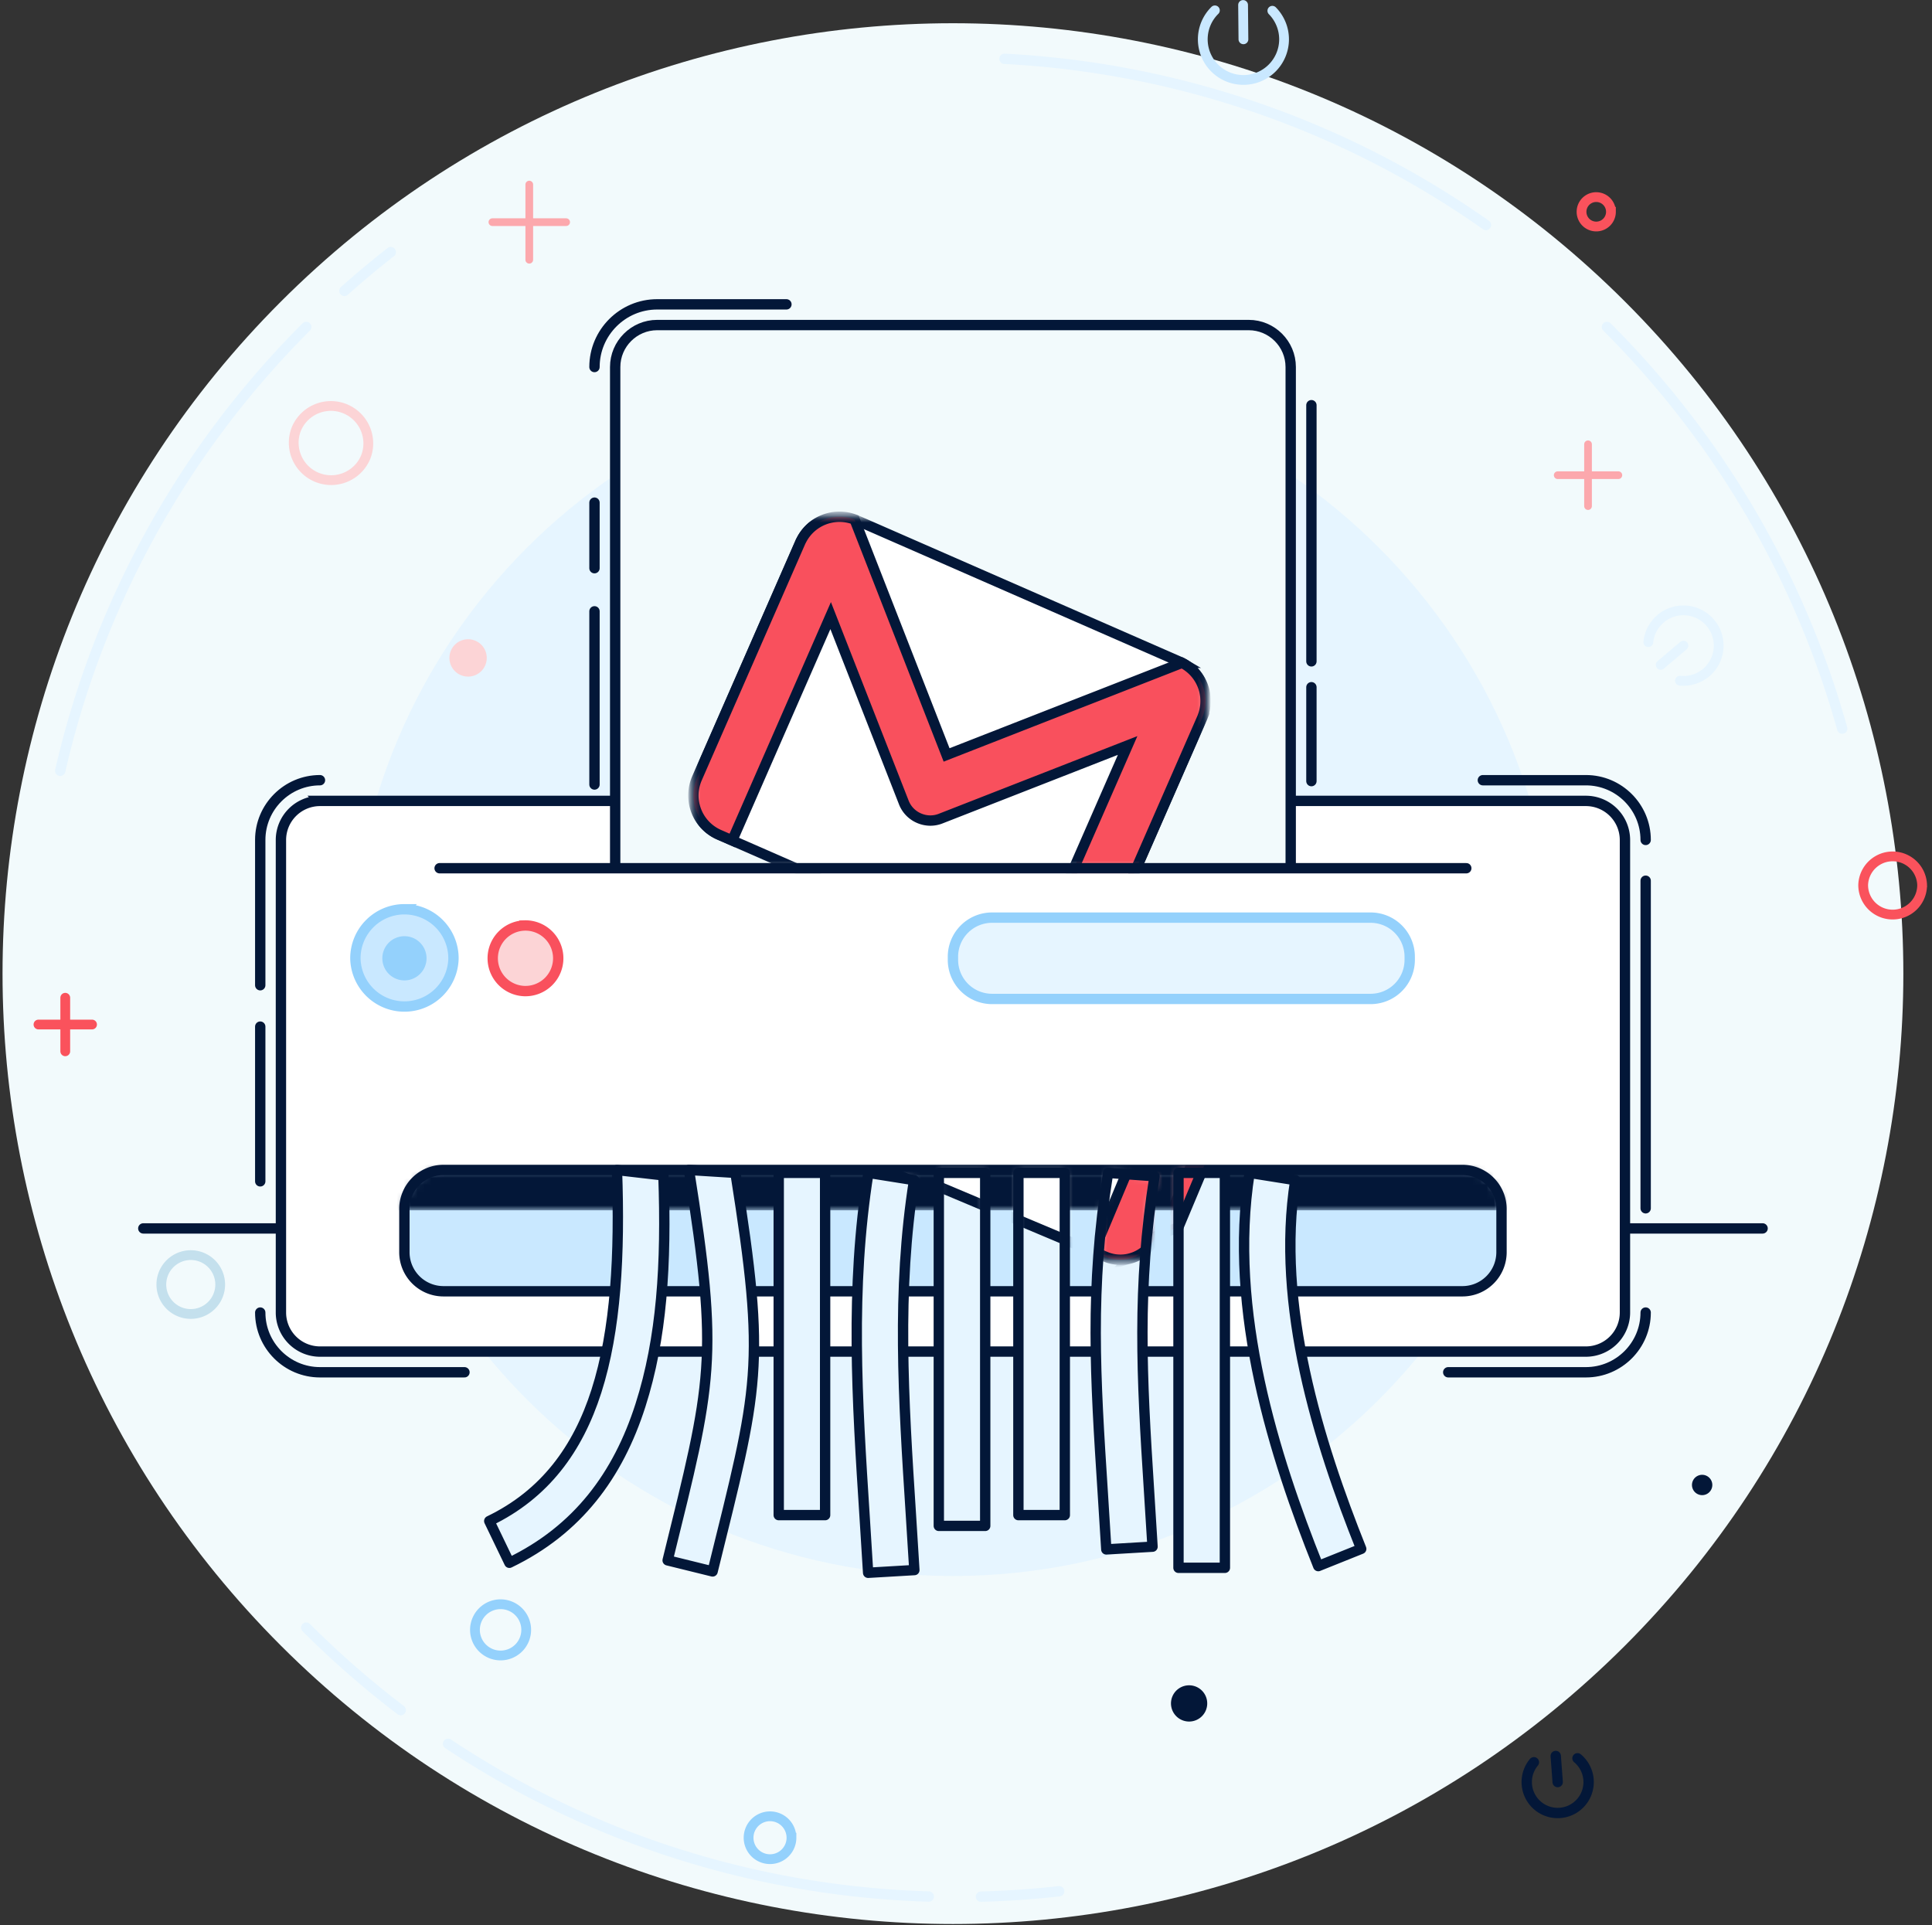 <svg height="279" viewBox="0 0 280 279" width="280" xmlns="http://www.w3.org/2000/svg"><rect x="0" y="0" width="280" height="279" fill="#333333" stroke="none"/><mask id="a" fill="#fff"><path d="M74.723 51.617H.493V.677h74.23z" fill-rule="evenodd"/></mask><mask id="b" fill="#fff"><path d="M159.61 6.197v-.194a5.666 5.666 0 0 0-5.656-5.655H6.262A5.666 5.666 0 0 0 .606 6.003v.194z" fill-rule="evenodd"/></mask><mask id="c" fill="#fff"><path d="M66.326 13.357c-.1-3.866.083-7.736.624-11.563v11.563zm-14.392 0c.276-3.896.722-7.886 1.39-12.1l-6.732-.49a143.485 143.485 0 0 0-1.445 12.59zm11.586 0V.767h-6.725v12.59zm-23.2 0V.767h-6.726v12.59h6.725zm-23.113 0c.25-3.835.657-7.674 1.27-11.536L11.857.77c-.673 4.24-1.11 8.427-1.373 12.59h6.723zm11.578 0V.767H22.06v12.59zm-23.202 0V.767H.418v12.59h5.165z" fill-rule="evenodd"/></mask><g fill="none" fill-rule="evenodd"><path d="M235.506 43.71c53.79 53.79 53.79 141.004 0 194.795-53.79 53.79-141.004 53.79-194.796 0-53.79-53.79-53.79-141.004 0-194.795 53.79-53.79 141.005-53.79 194.796 0" fill="#f2fafc"/><path d="M225.412 141.107c0 48.218-39.087 87.305-87.304 87.305-48.218 0-87.304-39.087-87.304-87.305 0-48.216 39.087-87.304 87.304-87.304s87.304 39.088 87.304 87.304" fill="#e6f5ff"/><path d="M42.914 62.26a5.422 5.422 0 1 1 10.08 4.005 5.424 5.424 0 0 1-10.079-4.006z" stroke="#fcd4d6" stroke-linecap="round" stroke-linejoin="round" stroke-width="1.417"/><path d="M8.73 111.71c5.407-23.574 17.292-45.962 35.655-64.325m5.53-5.228a132.657 132.657 0 0 1 6.72-5.62M145.58 8.524c24.55 1.273 48.817 9.3 69.773 24.085m17.536 14.775c16.77 16.77 28.135 36.896 34.1 58.216M153.503 274.1c-3.767.422-7.55.682-11.334.782m-7.56-.014c-24.37-.733-48.577-8.11-69.67-22.136m-6.862-4.882a134.43 134.43 0 0 1-13.693-11.962" stroke="#e6f5ff" stroke-linecap="round" stroke-linejoin="round" stroke-width="1.5"/><path d="M31.913 186.17a4.265 4.265 0 1 0-8.53.002 4.265 4.265 0 0 0 8.53-.002z" stroke="#c4e0ed" stroke-linecap="round" stroke-width="1.417"/><path d="M233.47 30.697a2.13 2.13 0 1 0-4.262 0 2.131 2.131 0 1 0 4.263 0z" stroke="#fa525c" stroke-linecap="round" stroke-width="1.417"/><path d="M248.057 214.674a1.473 1.473 0 1 0-2.738 1.09 1.473 1.473 0 0 0 2.738-1.091" fill="#031738"/><path d="M65.326 94.354a2.705 2.705 0 1 1 1.514 3.513 2.706 2.706 0 0 1-1.514-3.514" fill="#fcd4d6"/><path d="M176.07 1.503a5.89 5.89 0 1 0 8.329.057m-4.192 4.137l-.05-4.977" stroke="#c9e8ff" stroke-linecap="round" stroke-linejoin="round" stroke-width="1.417"/><path d="M228.623 254.83a4.485 4.485 0 1 1-6.318.575m3.445 2.871l-.28-3.78" stroke="#031738" stroke-linecap="round" stroke-linejoin="round" stroke-width="1.5"/><path d="M174.788 247.814a2.626 2.626 0 1 1-4.88-1.94 2.626 2.626 0 0 1 4.88 1.94" fill="#031738"/><g stroke-linecap="round"><path d="M9.458 152.368v-7.764m3.882 3.881H5.576" stroke="#fa525c" stroke-linejoin="round" stroke-width="1.417"/><path d="M278.57 128.278a4.274 4.274 0 0 0-8.545 0 4.272 4.272 0 1 0 8.544.001z" stroke="#fa525c" stroke-width="1.417"/><path d="M243.47 98.657a5.11 5.11 0 0 0 5.59-4.583 5.11 5.11 0 1 0-10.172-1.007" stroke="#e6f5ff" stroke-linejoin="round" stroke-width="1.417"/><path d="M255.448 178.036H20.768" stroke="#031738" stroke-linejoin="round" stroke-width="1.5"/><path d="M243.975 93.57l-3.295 2.793" stroke="#e6f5ff" stroke-linejoin="round" stroke-width="1.417"/><path d="M69.098 234.844a3.71 3.71 0 0 1 4.82-2.078 3.713 3.713 0 1 1-4.82 2.078z" stroke="#94d1fc" stroke-linejoin="round" stroke-width="1.417"/><path d="M76.706 26.75v10.895m5.344-5.448H71.362" stroke="#fca8ad" stroke-linejoin="round" stroke-width="1.115"/><path d="M114.704 266.344a3.108 3.108 0 0 0-3.108-3.107 3.107 3.107 0 1 0 3.109 3.107z" stroke="#94d1fc" stroke-width="1.417"/><path d="M230.15 64.39v8.96m4.395-4.48h-8.79" stroke="#fca8ad" stroke-linejoin="round" stroke-width="1.115"/><path d="M214.906 113.076h14.94c4.77 0 8.655 3.885 8.655 8.656m0 5.91v47.477m0 15.11c0 4.77-3.884 8.656-8.655 8.656h-19.958m-142.575 0h-20.94c-4.772 0-8.657-3.885-8.657-8.655m0-19.017V148.79m0-6v-21.058c0-4.77 3.885-8.656 8.656-8.656" stroke="#031738" stroke-linejoin="round" stroke-width="1.5"/></g><path d="M46.37 116.076h183.475a5.667 5.667 0 0 1 5.656 5.656v68.5a5.666 5.666 0 0 1-5.655 5.654H46.37a5.666 5.666 0 0 1-5.655-5.655v-68.498a5.667 5.667 0 0 1 5.656-5.656z" fill="#fff"/><path d="M46.37 116.076h183.475a5.667 5.667 0 0 1 5.656 5.656v68.5a5.666 5.666 0 0 1-5.655 5.654H46.37a5.666 5.666 0 0 1-5.655-5.655v-68.498a5.667 5.667 0 0 1 5.656-5.656z" stroke="#031738" stroke-width="1.5"/><path d="M95.242 47.11h85.732c3.35 0 6.085 2.735 6.085 6.084v72.64H89.156v-72.64c0-3.35 2.734-6.085 6.085-6.085" fill="#f2fafc"/><path d="M74.2 29.888L59.24 64.062a6.21 6.21 0 0 1-8.19 3.202l-46.83-20.5a6.209 6.209 0 0 1-3.202-8.188l14.96-34.174c.043-.1.088-.202.145-.298a6.196 6.196 0 0 1 7.734-3.024c.107.03.208.075.31.12l46.83 20.5c.1.044.215.094.31.15a6.19 6.19 0 0 1 3.018 7.716c-.032.107-.08.22-.126.322z" fill="#fff" mask="url(#a)" transform="translate(100 74.216)"/><path d="M74.2 29.888L59.24 64.062a6.21 6.21 0 0 1-8.19 3.202l-46.83-20.5a6.209 6.209 0 0 1-3.202-8.188l14.96-34.174c.043-.1.088-.202.145-.298a6.196 6.196 0 0 1 7.734-3.024c.107.03.208.075.31.12l46.83 20.5c.1.044.215.094.31.15a6.19 6.19 0 0 1 3.018 7.716c-.032.107-.08.22-.126.322z" mask="url(#a)" stroke="#031738" stroke-width="1.5" transform="translate(100 74.216)"/><path d="M74.325 29.566a6.191 6.191 0 0 0-3.017-7.716l-.623.244-.615.24-.606.237-.598.235-.59.23-.585.23-1.146.448-.563.22-.556.218-2.703 1.058-1.563.612-1.024.4-.506.2-2.493.973-.984.385-1.467.574-1.464.572-3.444 1.347-.5.196-.5.196-1.012.395-.51.2-1.555.608-.528.206-.53.21-.538.21-.54.21-.548.214-.553.216-.56.22-.563.22-.572.223-.578.227-.585.228-.593.232-.6.235-.61.238-.615.24L23.857 1.08a6.195 6.195 0 0 0-7.734 3.024 2.567 2.567 0 0 0-.146.298L1.017 38.576a6.211 6.211 0 0 0 3.203 8.19l1.9.83 14.265-32.592L30.98 42.07a4.092 4.092 0 0 0 2.196 2.288c.975.426 2.11.486 3.17.06l27.078-10.59-14.272 32.605 1.9.832a6.209 6.209 0 0 0 8.188-3.203L74.2 29.888c.043-.1.093-.215.125-.322z" fill="#f9505d" mask="url(#a)" transform="translate(100 74.216)"/><path d="M74.325 29.566a6.191 6.191 0 0 0-3.017-7.716l-.623.244-.615.24-.606.237-.598.235-.59.23-.585.23-1.146.448-.563.22-.556.218-2.703 1.058-1.563.612-1.024.4-.506.2-2.493.973-.984.385-1.467.574-1.464.572-3.444 1.347-.5.196-.5.196-1.012.395-.51.2-1.555.608-.528.206-.53.21-.538.21-.54.21-.548.214-.553.216-.56.22-.563.22-.572.223-.578.227-.585.228-.593.232-.6.235-.61.238-.615.24L23.857 1.08a6.195 6.195 0 0 0-7.734 3.024 2.567 2.567 0 0 0-.146.298L1.017 38.576a6.211 6.211 0 0 0 3.203 8.19l1.9.83 14.265-32.592L30.98 42.07a4.092 4.092 0 0 0 2.196 2.288c.975.426 2.11.486 3.17.06l27.078-10.59-14.272 32.605 1.9.832a6.209 6.209 0 0 0 8.188-3.203L74.2 29.888c.043-.1.093-.215.125-.322z" mask="url(#a)" stroke="#031738" stroke-width="1.5" transform="translate(100 74.216)"/><path d="M89.157 125.833v-72.64c0-3.35 2.734-6.084 6.085-6.084h85.732c3.35 0 6.085 2.735 6.085 6.084v72.64m25.446 0H63.712" stroke="#031738" stroke-linecap="round" stroke-linejoin="round" stroke-width="1.5"/><path d="M64.262 169.563h147.692a5.667 5.667 0 0 1 5.656 5.656v6.27a5.667 5.667 0 0 1-5.656 5.657H64.262a5.667 5.667 0 0 1-5.656-5.656v-6.27a5.667 5.667 0 0 1 5.656-5.657" fill="#c9e8ff"/><path d="M-1.966-1.846h164.234v8.043H-1.966" fill="#031738" mask="url(#b)" transform="translate(58 169.216)"/><path d="M64.262 169.563h147.692a5.667 5.667 0 0 1 5.656 5.656v6.27a5.667 5.667 0 0 1-5.656 5.657H64.262a5.667 5.667 0 0 1-5.656-5.656v-6.27a5.667 5.667 0 0 1 5.656-5.657z" stroke="#031738" stroke-width="1.5"/><path d="M58.614 131.78a7.106 7.106 0 0 1 7.107 7.107 7.109 7.109 0 0 1-14.216 0 7.11 7.11 0 0 1 7.11-7.108z" fill="#c9e8ff"/><path d="M58.614 131.78a7.106 7.106 0 0 1 7.107 7.107 7.109 7.109 0 0 1-14.216 0 7.11 7.11 0 0 1 7.11-7.108z" stroke="#94d1fc" stroke-width="1.5"/><path d="M76.01 134.132a4.755 4.755 0 1 1 0 9.506 4.755 4.755 0 0 1 0-9.505z" fill="#fcd4d6"/><path d="M76.01 134.132a4.755 4.755 0 1 1 0 9.506 4.755 4.755 0 0 1 0-9.505z" stroke="#f9505d" stroke-width="1.5"/><path d="M96.147 170.35c.46 12.92-.224 23.62-3.33 33.326-3.246 10.144-9.103 18.053-18.996 22.82l-2.915-6.05c8.04-3.875 12.834-10.405 15.528-18.822 2.834-8.855 3.417-19.83 2.98-32.05l6.734.775zm91.578.687c-1.44 9.07-.583 18.583 1.38 27.712 1.993 9.255 5.124 18.108 8.174 25.73l-6.227 2.498c-3.17-7.92-6.43-17.14-8.514-26.835-2.115-9.825-3.023-20.15-1.436-30.16l6.62 1.054zm-20.4-.563c-2.552 16.082-1.87 28.93-.797 45.593.167 2.594.336 5.214.506 8.095l-6.7.395c-.15-2.566-.33-5.33-.505-8.07-1.098-17.02-1.913-29.643.762-46.503l6.732.49zm10.195-.49v57.24h-6.725v-57.24zm-23.2 0v49.603h-6.726v-49.603h6.725zm-21.843 1.053c-2.55 16.08-1.54 31.757-.467 48.42.167 2.594.336 5.214.506 8.095l-6.7.394c-.15-2.565-.33-5.33-.505-8.07-1.096-17.02-2.128-33.032.547-49.892l6.62 1.053zm10.308-1.053v51.164h-6.725v-51.164zm-23.202 0v49.603h-6.724v-49.603h6.723zm-12.998 0c4.484 28.27 3.333 30.843-3.31 57.765l-6.515-1.606c6.426-26.046 7.457-29.063 3.092-56.58l6.733.42z" fill="#e6f5ff"/><path d="M66.512-21.03L53.526 9.926a5.58 5.58 0 0 1-7.317 2.992L3.844-4.903A5.593 5.593 0 0 1 .857-12.23l12.988-30.95c.04-.092.077-.184.127-.27a5.566 5.566 0 0 1 6.91-2.827c.098.03.19.067.28.106l42.364 17.82c.092.038.195.08.282.13a5.575 5.575 0 0 1 2.815 6.904c-.026.097-.07.2-.108.29z" fill="#fff" mask="url(#c)" transform="translate(114 169.216)"/><path d="M66.512-21.03L53.526 9.926a5.58 5.58 0 0 1-7.317 2.992L3.844-4.903A5.593 5.593 0 0 1 .857-12.23l12.988-30.95c.04-.092.077-.184.127-.27a5.566 5.566 0 0 1 6.91-2.827c.098.03.19.067.28.106l42.364 17.82c.092.038.195.08.282.13a5.575 5.575 0 0 1 2.815 6.904c-.026.097-.07.2-.108.29z" mask="url(#c)" stroke="#031738" stroke-width="1.5" transform="translate(114 169.216)"/><path d="M66.94-22.847l.006-.128.004-.127c.002-.127 0-.254-.007-.38l-.007-.127-.01-.125c-.01-.083-.018-.167-.03-.25a5.725 5.725 0 0 0-.066-.37l-.027-.124-.03-.12-.033-.12a5.369 5.369 0 0 0-.252-.708l-.05-.114-.055-.113-.056-.112a5.247 5.247 0 0 0-.12-.22l-.063-.107-.066-.107-.07-.106a3.995 3.995 0 0 0-.143-.206l-.076-.1-.08-.1-.08-.097-.082-.095-.085-.093-.087-.092-.09-.09a5.358 5.358 0 0 0-.282-.26l-.098-.082-.1-.08-.103-.078a5.53 5.53 0 0 0-.897-.543l-3.232 1.32-2.026.83-.98.4-.483.198-1.887.772-.92.376-.457.187-1.35.552-.887.363-.882.36-.438.18-1.31.536-2.182.893-2.65 1.083-6.087 2.49-4.714 1.927c-1.832-4.494-10.637-26.105-12.44-30.522a5.57 5.57 0 0 0-6.91 2.827c-.05.087-.087.18-.126.27L.857-12.228a5.59 5.59 0 0 0 2.988 7.326l1.718.723L17.948-33.7l9.884 24.213a3.675 3.675 0 0 0 2.005 2.03c.29.122.593.207.905.254l.044.006.046.006c.044.005.09.01.134.013l.045.004.046.003.045.003.047.002.09.002h.091l.09-.002.138-.008.046-.004.045-.004.046-.006.09-.01.046-.008.09-.015.046-.008.046-.008.045-.01.045-.01.046-.01.045-.013.045-.01.046-.013.045-.013.044-.014.045-.015.09-.03.088-.034.045-.017.044-.018 24.194-9.892-12.39 29.53 1.72.724.133.054c.09.036.18.07.27.1l.135.042.135.04.136.036a4.878 4.878 0 0 0 .546.109l.137.02c.137.015.274.027.41.034a5 5 0 0 0 .273.007l.136-.002c.09-.002.18-.007.27-.014l.136-.01c.09-.01.18-.02.268-.034l.133-.02c.042-.01.087-.017.13-.026l.132-.028.13-.03.13-.035a6.127 6.127 0 0 0 .758-.267 6.736 6.736 0 0 0 .481-.239l.117-.066.115-.07.113-.072.112-.075c.11-.076.22-.157.325-.242l.104-.085.103-.09.1-.09.098-.095c.048-.047.095-.095.142-.144l.096-.103c.076-.084.15-.17.22-.26l.086-.11c.036-.047.07-.095.106-.145.03-.04.058-.083.087-.126.105-.158.203-.322.293-.493l.067-.13c.053-.107.103-.216.15-.328l3.257-1.28 4.234-10.092 5.496-19.582.03-.067v-.004l.006-.015.002-.004.006-.015.002-.005.02-.054.004-.007.004-.014.003-.008v-.003l.003-.008.003-.01.002-.005.01-.03.005-.015.008-.027a5.573 5.573 0 0 0 .32-1.527z" fill="#f9505d" mask="url(#c)" transform="translate(114 169.216)"/><path d="M66.94-22.847l.006-.128.004-.127c.002-.127 0-.254-.007-.38l-.007-.127-.01-.125c-.01-.083-.018-.167-.03-.25a5.725 5.725 0 0 0-.066-.37l-.027-.124-.03-.12-.033-.12a5.369 5.369 0 0 0-.252-.708l-.05-.114-.055-.113-.056-.112a5.247 5.247 0 0 0-.12-.22l-.063-.107-.066-.107-.07-.106a3.995 3.995 0 0 0-.143-.206l-.076-.1-.08-.1-.08-.097-.082-.095-.085-.093-.087-.092-.09-.09a5.358 5.358 0 0 0-.282-.26l-.098-.082-.1-.08-.103-.078a5.53 5.53 0 0 0-.897-.543l-3.232 1.32-2.026.83-.98.4-.483.198-1.887.772-.92.376-.457.187-1.35.552-.887.363-.882.36-.438.18-1.31.536-2.182.893-2.65 1.083-6.087 2.49-4.714 1.927c-1.832-4.494-10.637-26.105-12.44-30.522a5.57 5.57 0 0 0-6.91 2.827c-.05.087-.087.18-.126.27L.857-12.228a5.59 5.59 0 0 0 2.988 7.326l1.718.723L17.948-33.7l9.884 24.213a3.675 3.675 0 0 0 2.005 2.03c.29.122.593.207.905.254l.044.006.046.006c.044.005.09.01.134.013l.045.004.046.003.045.003.047.002.09.002h.091l.09-.002.138-.008.046-.004.045-.004.046-.006.09-.01.046-.008.09-.015.046-.008.046-.008.045-.01.045-.01.046-.01.045-.013.045-.01.046-.013.045-.013.044-.014.045-.015.09-.03.088-.034.045-.017.044-.018 24.194-9.892-12.39 29.53 1.72.724.133.054c.09.036.18.07.27.1l.135.042.135.04.136.036a4.878 4.878 0 0 0 .546.109l.137.02c.137.015.274.027.41.034a5 5 0 0 0 .273.007l.136-.002c.09-.002.18-.007.27-.014l.136-.01c.09-.01.18-.02.268-.034l.133-.02c.042-.01.087-.017.13-.026l.132-.028.13-.03.13-.035a6.127 6.127 0 0 0 .758-.267 6.736 6.736 0 0 0 .481-.239l.117-.066.115-.07.113-.072.112-.075c.11-.076.22-.157.325-.242l.104-.085.103-.09.1-.09.098-.095c.048-.047.095-.095.142-.144l.096-.103c.076-.084.15-.17.22-.26l.086-.11c.036-.047.07-.095.106-.145.03-.04.058-.083.087-.126.105-.158.203-.322.293-.493l.067-.13c.053-.107.103-.216.15-.328l3.257-1.28 4.234-10.092 5.496-19.582.03-.067v-.004l.006-.015.002-.004.006-.015.002-.005.02-.054.004-.007.004-.014.003-.008v-.003l.003-.008.003-.01.002-.005.01-.03.005-.015.008-.027a5.573 5.573 0 0 0 .32-1.527z" mask="url(#c)" stroke="#031738" stroke-width="1.5" transform="translate(114 169.216)"/><path d="M96.147 170.35c.46 12.92-.224 23.62-3.33 33.326-3.246 10.144-9.103 18.053-18.996 22.82l-2.915-6.05c8.04-3.875 12.834-10.405 15.528-18.822 2.834-8.855 3.417-19.83 2.98-32.05l6.734.775zm91.578.687c-1.44 9.07-.583 18.583 1.38 27.712 1.993 9.255 5.124 18.108 8.174 25.73l-6.227 2.498c-3.17-7.92-6.43-17.14-8.514-26.835-2.115-9.825-3.023-20.15-1.436-30.16l6.62 1.054zm-20.4-.563c-2.552 16.082-1.87 28.93-.797 45.593.167 2.594.336 5.214.506 8.095l-6.7.395c-.15-2.566-.33-5.33-.505-8.07-1.098-17.02-1.913-29.643.762-46.503l6.732.49zm10.195-.49v57.24h-6.725v-57.24zm-23.2 0v49.603h-6.726v-49.603h6.725zm-21.843 1.053c-2.55 16.08-1.54 31.757-.467 48.42.167 2.594.336 5.214.506 8.095l-6.7.394c-.15-2.565-.33-5.33-.505-8.07-1.096-17.02-2.128-33.032.547-49.892l6.62 1.053zm10.308-1.053v51.164h-6.725v-51.164zm-23.202 0v49.603h-6.724v-49.603h6.723zm-12.998 0c4.484 28.27 3.333 30.843-3.31 57.765l-6.515-1.606c6.426-26.046 7.457-29.063 3.092-56.58l6.733.42z" stroke="#031738" stroke-linecap="round" stroke-linejoin="round" stroke-width="1.5"/><path d="M58.614 135.683c1.77 0 3.203 1.434 3.203 3.204s-1.434 3.203-3.203 3.203a3.203 3.203 0 1 1 0-6.407" fill="#94d1fc"/><path d="M143.764 132.994h54.888a5.666 5.666 0 0 1 5.655 5.656v.473a5.666 5.666 0 0 1-5.655 5.656h-54.888a5.668 5.668 0 0 1-5.656-5.657v-.473a5.667 5.667 0 0 1 5.656-5.656z" fill="#e6f5ff"/><path d="M143.764 132.994h54.888a5.666 5.666 0 0 1 5.655 5.656v.473a5.666 5.666 0 0 1-5.655 5.656h-54.888a5.668 5.668 0 0 1-5.656-5.657v-.473a5.667 5.667 0 0 1 5.656-5.656z" stroke="#94d1fc" stroke-width="1.5"/><path d="M190.06 113.208V99.6m0-3.75V58.725m-76.086-14.616H95.242c-5.006 0-9.085 4.078-9.085 9.084m0 19.656v9.5m0 6.25v25.1" stroke="#031738" stroke-linecap="round" stroke-linejoin="round" stroke-width="1.5"/></g></svg>